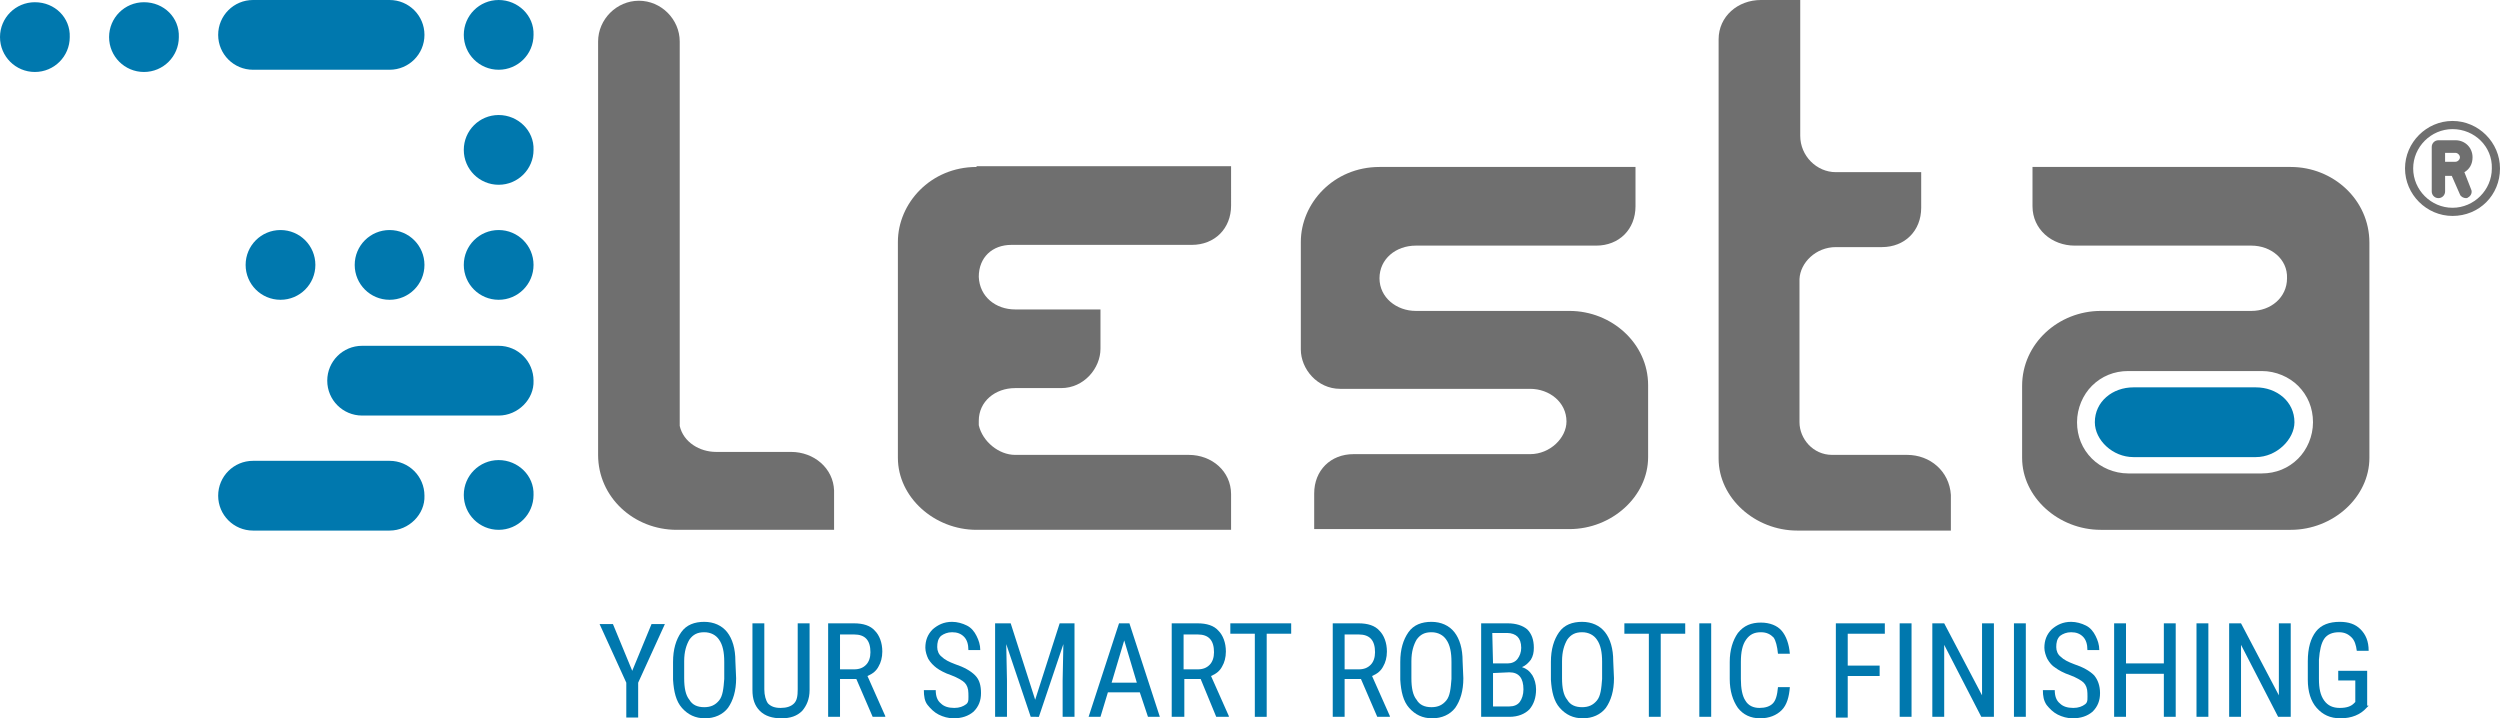<?xml version="1.0" encoding="UTF-8"?>
<svg xmlns="http://www.w3.org/2000/svg" xmlns:xlink="http://www.w3.org/1999/xlink" version="1.1" id="Lesta_r" x="0px" y="0px" style="enable-background:new 0 0 355.1 112.3;" xml:space="preserve" viewBox="9.1 7.6 336.9 96.8">
<style type="text/css">
	.st0{fill-rule:evenodd;clip-rule:evenodd;fill:#0078AE;}
	.st1{fill:#6F6F6F;}
	.st2{fill:#0078AE;}
</style>
<g>
	<g>
		<path class="st0" d="M76.3,7.6c-2.6,0-4.7,2.1-4.7,4.7s2.1,4.7,4.7,4.7s4.7-2.1,4.7-4.7C81.1,9.7,78.9,7.6,76.3,7.6L76.3,7.6z     M76.3,23.1c-2.6,0-4.7,2.1-4.7,4.7s2.1,4.7,4.7,4.7s4.7-2.1,4.7-4.7C81.1,25.2,78.9,23.1,76.3,23.1L76.3,23.1z M76.3,38.6    c-2.6,0-4.7,2.1-4.7,4.7s2.1,4.7,4.7,4.7s4.7-2.1,4.7-4.7S78.9,38.6,76.3,38.6L76.3,38.6z M61.6,38.6c-2.6,0-4.7,2.1-4.7,4.7    S59,48,61.6,48c2.6,0,4.7-2.1,4.7-4.7S64.2,38.6,61.6,38.6L61.6,38.6z M46.9,38.6c-2.6,0-4.7,2.1-4.7,4.7s2.1,4.7,4.7,4.7    c2.6,0,4.7-2.1,4.7-4.7S49.5,38.6,46.9,38.6L46.9,38.6z M28.5,7.9c-2.6,0-4.7,2.1-4.7,4.7s2.1,4.7,4.7,4.7s4.7-2.1,4.7-4.7    C33.3,10,31.2,7.9,28.5,7.9L28.5,7.9z M13.8,7.9c-2.6,0-4.7,2.1-4.7,4.7s2.1,4.7,4.7,4.7s4.7-2.1,4.7-4.7    C18.6,10,16.5,7.9,13.8,7.9L13.8,7.9z M43.2,7.6h18.4c2.6,0,4.7,2.1,4.7,4.7S64.2,17,61.6,17H43.2c-2.6,0-4.7-2.1-4.7-4.7    S40.6,7.6,43.2,7.6L43.2,7.6z M76.3,63.6H57.9c-2.6,0-4.7-2.1-4.7-4.7c0-2.6,2.1-4.7,4.7-4.7h18.4c2.6,0,4.7,2.1,4.7,4.7    C81.1,61.4,78.9,63.6,76.3,63.6L76.3,63.6z M76.3,69.6c-2.6,0-4.7,2.1-4.7,4.7s2.1,4.7,4.7,4.7s4.7-2.1,4.7-4.7    C81.1,71.7,78.9,69.6,76.3,69.6L76.3,69.6z M61.6,79.1H43.2c-2.6,0-4.7-2.1-4.7-4.7s2.1-4.7,4.7-4.7h18.4c2.6,0,4.7,2.1,4.7,4.7    C66.4,76.9,64.2,79.1,61.6,79.1z"></path>
		<g>
			<path class="st1" d="M140.7,30.1c-6.2,0-10.6,4.9-10.6,10.1v29.1c0,5.3,4.9,9.7,10.6,9.7H175v-4.8c0-3.1-2.6-5.3-5.7-5.3h-23.4     c-2.2,0-4.4-1.8-4.9-4v-0.6c0-2.6,2.2-4.4,4.9-4.4h6.2c3.1,0,5.3-2.7,5.3-5.3v-5.3h-11.5c-2.6,0-4.8-1.7-4.9-4.4l0,0     c0-2.6,1.8-4.3,4.4-4.3h24.3c3.1,0,5.3-2.2,5.3-5.3V30h-34h-0.3V30.1z"></path>
			<path class="st1" d="M220.6,49.5h-20.7c-2.6,0-4.9-1.8-4.9-4.4c0-2.6,2.2-4.4,4.9-4.4h24.3c3.1,0,5.3-2.2,5.3-5.3v-5.3H195     c-6.2,0-10.6,4.9-10.6,10.1v14.5c0,2.6,2.2,5.3,5.3,5.3h25.6c2.6,0,4.9,1.8,4.9,4.4c0,2.2-2.2,4.4-4.9,4.4h-23.8     c-3.1,0-5.3,2.2-5.3,5.3v4.8c11.5,0,22.9,0,34.4,0c5.7,0,10.6-4.4,10.6-9.7v-9.7C231.2,53.9,226.3,49.5,220.6,49.5z"></path>
			<path class="st1" d="M115.7,68.5h-10.1c-2.2,0-4.4-1.3-4.9-3.5c0-40.2,0-8.4,0-51.8c0-3-2.5-5.5-5.5-5.5s-5.5,2.5-5.5,5.5v55.7     c0,5.7,4.8,10.1,10.6,10.1h21.2v-5.3C121.4,70.7,118.8,68.5,115.7,68.5z"></path>
			<path class="st1" d="M317.8,30.1H283v5.3c0,3.1,2.6,5.3,5.7,5.3h23.8c2.6,0,4.9,1.8,4.8,4.4c0,2.6-2.2,4.4-4.8,4.4h-20.3     c-5.7,0-10.6,4.4-10.6,10.1v9.7c0,5.3,4.9,9.7,10.6,9.7h25.6c5.7,0,10.6-4.4,10.6-9.7v-29C328.4,34.5,323.5,30.1,317.8,30.1z      M318.8,69.4c-1.3,1.3-3,2-4.9,2h-18c-1.9,0-3.7-0.8-4.9-2c-1.3-1.3-2-3-2-4.9s0.8-3.7,2-4.9c1.3-1.3,3-2,4.9-2h18     c1.9,0,3.7,0.8,4.9,2c1.3,1.3,2,3,2,4.9S320,68.2,318.8,69.4z"></path>
			<path class="st1" d="M266.1,68.9H256c-2.6,0-4.4-2.2-4.4-4.4V45.2c0.1-2.2,2.2-4.3,4.9-4.3h6.2c3.1,0,5.3-2.2,5.3-5.3v-4.8h-11.5     c-2.6,0-4.8-2.2-4.8-4.9V7.6h-5.3c-3.1,0-5.7,2.2-5.7,5.3v56.5c0,5.3,4.9,9.7,10.6,9.7H272v-4.8     C271.8,71.1,269.2,68.9,266.1,68.9z"></path>
		</g>
		<path class="st0" d="M313.1,59.8h-16.5c-2.8,0-5.2,1.9-5.2,4.7c0,2.4,2.4,4.7,5.2,4.7h16.5c2.8,0,5.2-2.4,5.2-4.7    C318.3,61.7,315.9,59.8,313.1,59.8z"></path>
		<g>
			<path class="st2" d="M94.3,98l2.6-6.3h1.8l-3.6,7.9v4.7h-1.6v-4.7l-3.6-7.9h1.8L94.3,98z"></path>
			<path class="st2" d="M108.3,99c0,1.7-0.4,3-1.1,4c-0.7,0.9-1.8,1.4-3.1,1.4c-1.3,0-2.3-0.5-3.1-1.4s-1.1-2.2-1.2-3.8v-2.4     c0-1.7,0.4-3,1.1-4s1.8-1.4,3.1-1.4c1.3,0,2.4,0.5,3.1,1.4s1.1,2.2,1.1,3.9L108.3,99L108.3,99z M106.7,96.8c0-1.3-0.2-2.3-0.7-3     c-0.4-0.6-1.1-1-2-1s-1.5,0.3-2,1c-0.4,0.7-0.7,1.6-0.7,2.9V99c0,1.3,0.2,2.3,0.7,2.9c0.4,0.7,1.1,1,2,1s1.5-0.3,2-0.9     s0.6-1.6,0.7-2.9V96.8z"></path>
			<path class="st2" d="M118.2,91.6v9c0,1.2-0.4,2.1-1,2.8c-0.7,0.7-1.6,1-2.8,1c-1.2,0-2.2-0.3-2.9-1c-0.7-0.7-1-1.6-1-2.8v-9h1.6     v8.9c0,0.8,0.2,1.5,0.5,1.9c0.4,0.4,0.9,0.6,1.7,0.6c0.8,0,1.4-0.2,1.8-0.6s0.5-1,0.5-1.9v-8.9H118.2z"></path>
			<path class="st2" d="M124.5,99.1h-2.2v5.1h-1.6V91.6h3.5c1.2,0,2.2,0.3,2.8,1c0.6,0.6,1,1.6,1,2.8c0,0.8-0.2,1.5-0.5,2     c-0.3,0.6-0.8,1-1.5,1.3l2.4,5.4v0.1h-1.7L124.5,99.1z M122.3,97.8h1.9c0.7,0,1.2-0.2,1.6-0.6s0.6-1,0.6-1.7     c0-1.6-0.7-2.4-2.2-2.4h-1.9V97.8z"></path>
			<path class="st2" d="M139.6,101c0-0.6-0.2-1.1-0.5-1.4s-1-0.7-1.8-1c-0.9-0.3-1.6-0.7-2-1s-0.8-0.7-1.1-1.2     c-0.2-0.4-0.4-1-0.4-1.5c0-1,0.3-1.8,1-2.5c0.7-0.6,1.5-1,2.6-1c0.7,0,1.4,0.2,2,0.5s1,0.8,1.3,1.4s0.5,1.2,0.5,1.9h-1.6     c0-0.8-0.2-1.4-0.6-1.8c-0.4-0.4-0.9-0.6-1.6-0.6c-0.6,0-1.1,0.2-1.5,0.5c-0.4,0.4-0.5,0.9-0.5,1.5c0,0.5,0.2,1,0.6,1.3     c0.4,0.4,1,0.7,1.8,1c1.2,0.4,2.1,0.9,2.7,1.5s0.8,1.4,0.8,2.4s-0.3,1.8-1,2.5c-0.7,0.6-1.6,0.9-2.7,0.9c-0.7,0-1.4-0.2-2-0.5     s-1.1-0.8-1.5-1.3s-0.5-1.2-0.5-2h1.6c0,0.8,0.2,1.4,0.7,1.8c0.4,0.4,1,0.6,1.8,0.6c0.7,0,1.2-0.2,1.6-0.5S139.6,101.7,139.6,101     z"></path>
			<path class="st2" d="M145.3,91.6l3.3,10.3l3.3-10.3h2v12.6h-1.6v-4.9l0.1-4.9l-3.3,9.8H148l-3.3-9.8l0.1,4.9v4.9h-1.6V91.6H145.3     z"></path>
			<path class="st2" d="M162.7,100.9h-4.3l-1,3.3h-1.6l4.1-12.6h1.4l4.1,12.6h-1.6L162.7,100.9z M158.9,99.6h3.4l-1.7-5.7     L158.9,99.6z"></path>
			<path class="st2" d="M170.9,99.1h-2.2v5.1H167V91.6h3.5c1.2,0,2.2,0.3,2.8,1c0.6,0.6,1,1.6,1,2.8c0,0.8-0.2,1.5-0.5,2     c-0.3,0.6-0.8,1-1.5,1.3l2.4,5.4v0.1H173L170.9,99.1z M168.6,97.8h1.9c0.7,0,1.2-0.2,1.6-0.6c0.4-0.4,0.6-1,0.6-1.7     c0-1.6-0.7-2.4-2.2-2.4h-1.9L168.6,97.8L168.6,97.8z"></path>
			<path class="st2" d="M183.1,93h-3.3v11.2h-1.6V93h-3.3v-1.4h8.2L183.1,93L183.1,93z"></path>
			<path class="st2" d="M192.5,99.1h-2.2v5.1h-1.6V91.6h3.5c1.2,0,2.2,0.3,2.8,1c0.6,0.6,1,1.6,1,2.8c0,0.8-0.2,1.5-0.5,2     c-0.3,0.6-0.8,1-1.5,1.3l2.4,5.4v0.1h-1.7L192.5,99.1z M190.3,97.8h1.9c0.7,0,1.2-0.2,1.6-0.6c0.4-0.4,0.6-1,0.6-1.7     c0-1.6-0.7-2.4-2.2-2.4h-1.9L190.3,97.8L190.3,97.8z"></path>
			<path class="st2" d="M206.3,99c0,1.7-0.4,3-1.1,4c-0.7,0.9-1.8,1.4-3.1,1.4s-2.3-0.5-3.1-1.4s-1.1-2.2-1.2-3.8v-2.4     c0-1.7,0.4-3,1.1-4c0.7-1,1.8-1.4,3.1-1.4s2.4,0.5,3.1,1.4c0.7,0.9,1.1,2.2,1.1,3.9L206.3,99L206.3,99z M204.7,96.8     c0-1.3-0.2-2.3-0.7-3c-0.4-0.6-1.1-1-2-1s-1.5,0.3-2,1c-0.4,0.7-0.7,1.6-0.7,2.9V99c0,1.3,0.2,2.3,0.7,2.9c0.4,0.7,1.1,1,2,1     s1.5-0.3,2-0.9s0.6-1.6,0.7-2.9V96.8z"></path>
			<path class="st2" d="M208.7,104.2V91.6h3.6c1.1,0,2,0.3,2.6,0.8c0.6,0.6,0.9,1.4,0.9,2.5c0,0.6-0.1,1.1-0.4,1.6     c-0.3,0.4-0.7,0.8-1.2,1c0.6,0.2,1,0.5,1.4,1.1c0.3,0.5,0.5,1.2,0.5,1.9c0,1.1-0.3,2-0.9,2.7c-0.6,0.6-1.5,1-2.7,1H208.7z      M210.3,97h2c0.5,0,1-0.2,1.3-0.6s0.5-0.9,0.5-1.5c0-0.7-0.2-1.2-0.5-1.5s-0.8-0.5-1.4-0.5h-2L210.3,97L210.3,97z M210.3,98.3     v4.5h2.2c0.6,0,1.1-0.2,1.4-0.6s0.5-1,0.5-1.7c0-1.5-0.6-2.3-1.9-2.3L210.3,98.3L210.3,98.3z"></path>
			<path class="st2" d="M226.6,99c0,1.7-0.4,3-1.1,4c-0.7,0.9-1.8,1.4-3.1,1.4s-2.3-0.5-3.1-1.4s-1.1-2.2-1.2-3.8v-2.4     c0-1.7,0.4-3,1.1-4c0.7-1,1.8-1.4,3.1-1.4s2.4,0.5,3.1,1.4c0.7,0.9,1.1,2.2,1.1,3.9L226.6,99L226.6,99z M225,96.8     c0-1.3-0.2-2.3-0.7-3c-0.4-0.6-1.1-1-2-1s-1.5,0.3-2,1c-0.4,0.7-0.7,1.6-0.7,2.9V99c0,1.3,0.2,2.3,0.7,2.9c0.4,0.7,1.1,1,2,1     s1.5-0.3,2-0.9s0.6-1.6,0.7-2.9V96.8z"></path>
			<path class="st2" d="M236.2,93h-3.3v11.2h-1.6V93H228v-1.4h8.2V93z"></path>
			<path class="st2" d="M239.7,104.2h-1.6V91.6h1.6V104.2z"></path>
			<path class="st2" d="M250.3,100.2c-0.1,1.3-0.4,2.4-1.1,3.1c-0.7,0.7-1.7,1.1-2.9,1.1c-1.3,0-2.3-0.5-3-1.4     c-0.7-1-1.1-2.3-1.1-3.9v-2.3c0-1.6,0.4-2.9,1.1-3.9c0.8-1,1.8-1.4,3.1-1.4c1.2,0,2.2,0.4,2.8,1.1s1,1.8,1.1,3.1h-1.6     c-0.1-1-0.3-1.8-0.6-2.2c-0.4-0.4-0.9-0.7-1.7-0.7c-0.9,0-1.5,0.3-2,1s-0.7,1.7-0.7,3v2.3c0,1.3,0.2,2.3,0.6,2.9     c0.4,0.7,1.1,1,1.9,1c0.8,0,1.4-0.2,1.8-0.6c0.4-0.4,0.6-1.1,0.7-2.2H250.3z"></path>
			<path class="st2" d="M262.4,98.7h-4.3v5.6h-1.6V91.6h6.6V93h-5v4.3h4.3V98.7z"></path>
			<path class="st2" d="M266.7,104.2h-1.6V91.6h1.6V104.2z"></path>
			<path class="st2" d="M277.7,104.2h-1.6l-5-9.7v9.7h-1.6V91.6h1.6l5.1,9.7v-9.7h1.6v12.6H277.7z"></path>
			<path class="st2" d="M282.1,104.2h-1.6V91.6h1.6V104.2z"></path>
			<path class="st2" d="M290.4,101c0-0.6-0.2-1.1-0.5-1.4s-1-0.7-1.8-1c-0.9-0.3-1.6-0.7-2-1c-0.5-0.3-0.8-0.7-1.1-1.2     c-0.2-0.4-0.4-1-0.4-1.5c0-1,0.3-1.8,1-2.5c0.7-0.6,1.5-1,2.6-1c0.7,0,1.4,0.2,2,0.5s1,0.8,1.3,1.4s0.5,1.2,0.5,1.9h-1.6     c0-0.8-0.2-1.4-0.6-1.8s-0.9-0.6-1.6-0.6c-0.6,0-1.1,0.2-1.5,0.5c-0.4,0.4-0.5,0.9-0.5,1.5c0,0.5,0.2,1,0.6,1.3     c0.4,0.4,1,0.7,1.8,1c1.2,0.4,2.1,0.9,2.7,1.5c0.5,0.6,0.8,1.4,0.8,2.4s-0.3,1.8-1,2.5c-0.7,0.6-1.6,0.9-2.7,0.9     c-0.7,0-1.4-0.2-2-0.5s-1.1-0.8-1.5-1.3c-0.4-0.6-0.5-1.2-0.5-2h1.6c0,0.8,0.2,1.4,0.7,1.8c0.4,0.4,1,0.6,1.8,0.6     c0.7,0,1.2-0.2,1.6-0.5S290.4,101.7,290.4,101z"></path>
			<path class="st2" d="M302.3,104.2h-1.6v-5.8h-5.1v5.8H294V91.6h1.6V97h5.1v-5.4h1.6L302.3,104.2L302.3,104.2z"></path>
			<path class="st2" d="M306.7,104.2h-1.6V91.6h1.6V104.2z"></path>
			<path class="st2" d="M317.7,104.2h-1.6l-5-9.7v9.7h-1.6V91.6h1.6l5.1,9.7v-9.7h1.6v12.6H317.7z"></path>
			<path class="st2" d="M328.3,102.7L328,103c-0.8,0.9-2,1.4-3.5,1.4c-1.4,0-2.4-0.5-3.2-1.4s-1.2-2.2-1.2-3.8v-2.5     c0-1.8,0.4-3.1,1.1-4s1.8-1.3,3.2-1.3c1.2,0,2.1,0.3,2.8,1s1.1,1.6,1.1,2.9h-1.6c-0.1-0.8-0.3-1.4-0.7-1.8     c-0.4-0.4-0.9-0.7-1.7-0.7c-0.9,0-1.6,0.3-2,0.9s-0.6,1.5-0.7,2.8v2.6c0,1.3,0.2,2.2,0.7,2.9s1.2,1,2.1,1s1.5-0.2,1.9-0.6     l0.2-0.2v-2.9h-2.3V98h3.9v4.7H328.3z"></path>
		</g>
	</g>
	<g id="line">
		<path class="st1" d="M339.6,36.7c-3.5,0-6.4-2.9-6.4-6.4s2.9-6.4,6.4-6.4s6.4,2.9,6.4,6.4C346,33.9,343.2,36.7,339.6,36.7z     M339.6,25c-2.9,0-5.3,2.4-5.3,5.3s2.4,5.3,5.3,5.3s5.3-2.4,5.3-5.3C345,27.4,342.6,25,339.6,25z"></path>
		<path class="st1" d="M341.2,30.8c0.7-0.4,1.1-1.1,1.1-2c0-1.3-1-2.3-2.3-2.3h-2.3c-0.5,0-0.9,0.4-0.9,0.9v6c0,0.5,0.4,0.9,0.9,0.9    s0.9-0.4,0.9-0.9v-2.1h0.9l1.1,2.5c0.1,0.3,0.5,0.5,0.8,0.5c0.1,0,0.2,0,0.3-0.1c0.4-0.2,0.6-0.7,0.4-1.1L341.2,30.8z M338.6,28.2    h1.4c0.3,0,0.6,0.3,0.6,0.6c0,0.3-0.3,0.6-0.6,0.6h-1.4V28.2z"></path>
	</g>
</g>
</svg>
